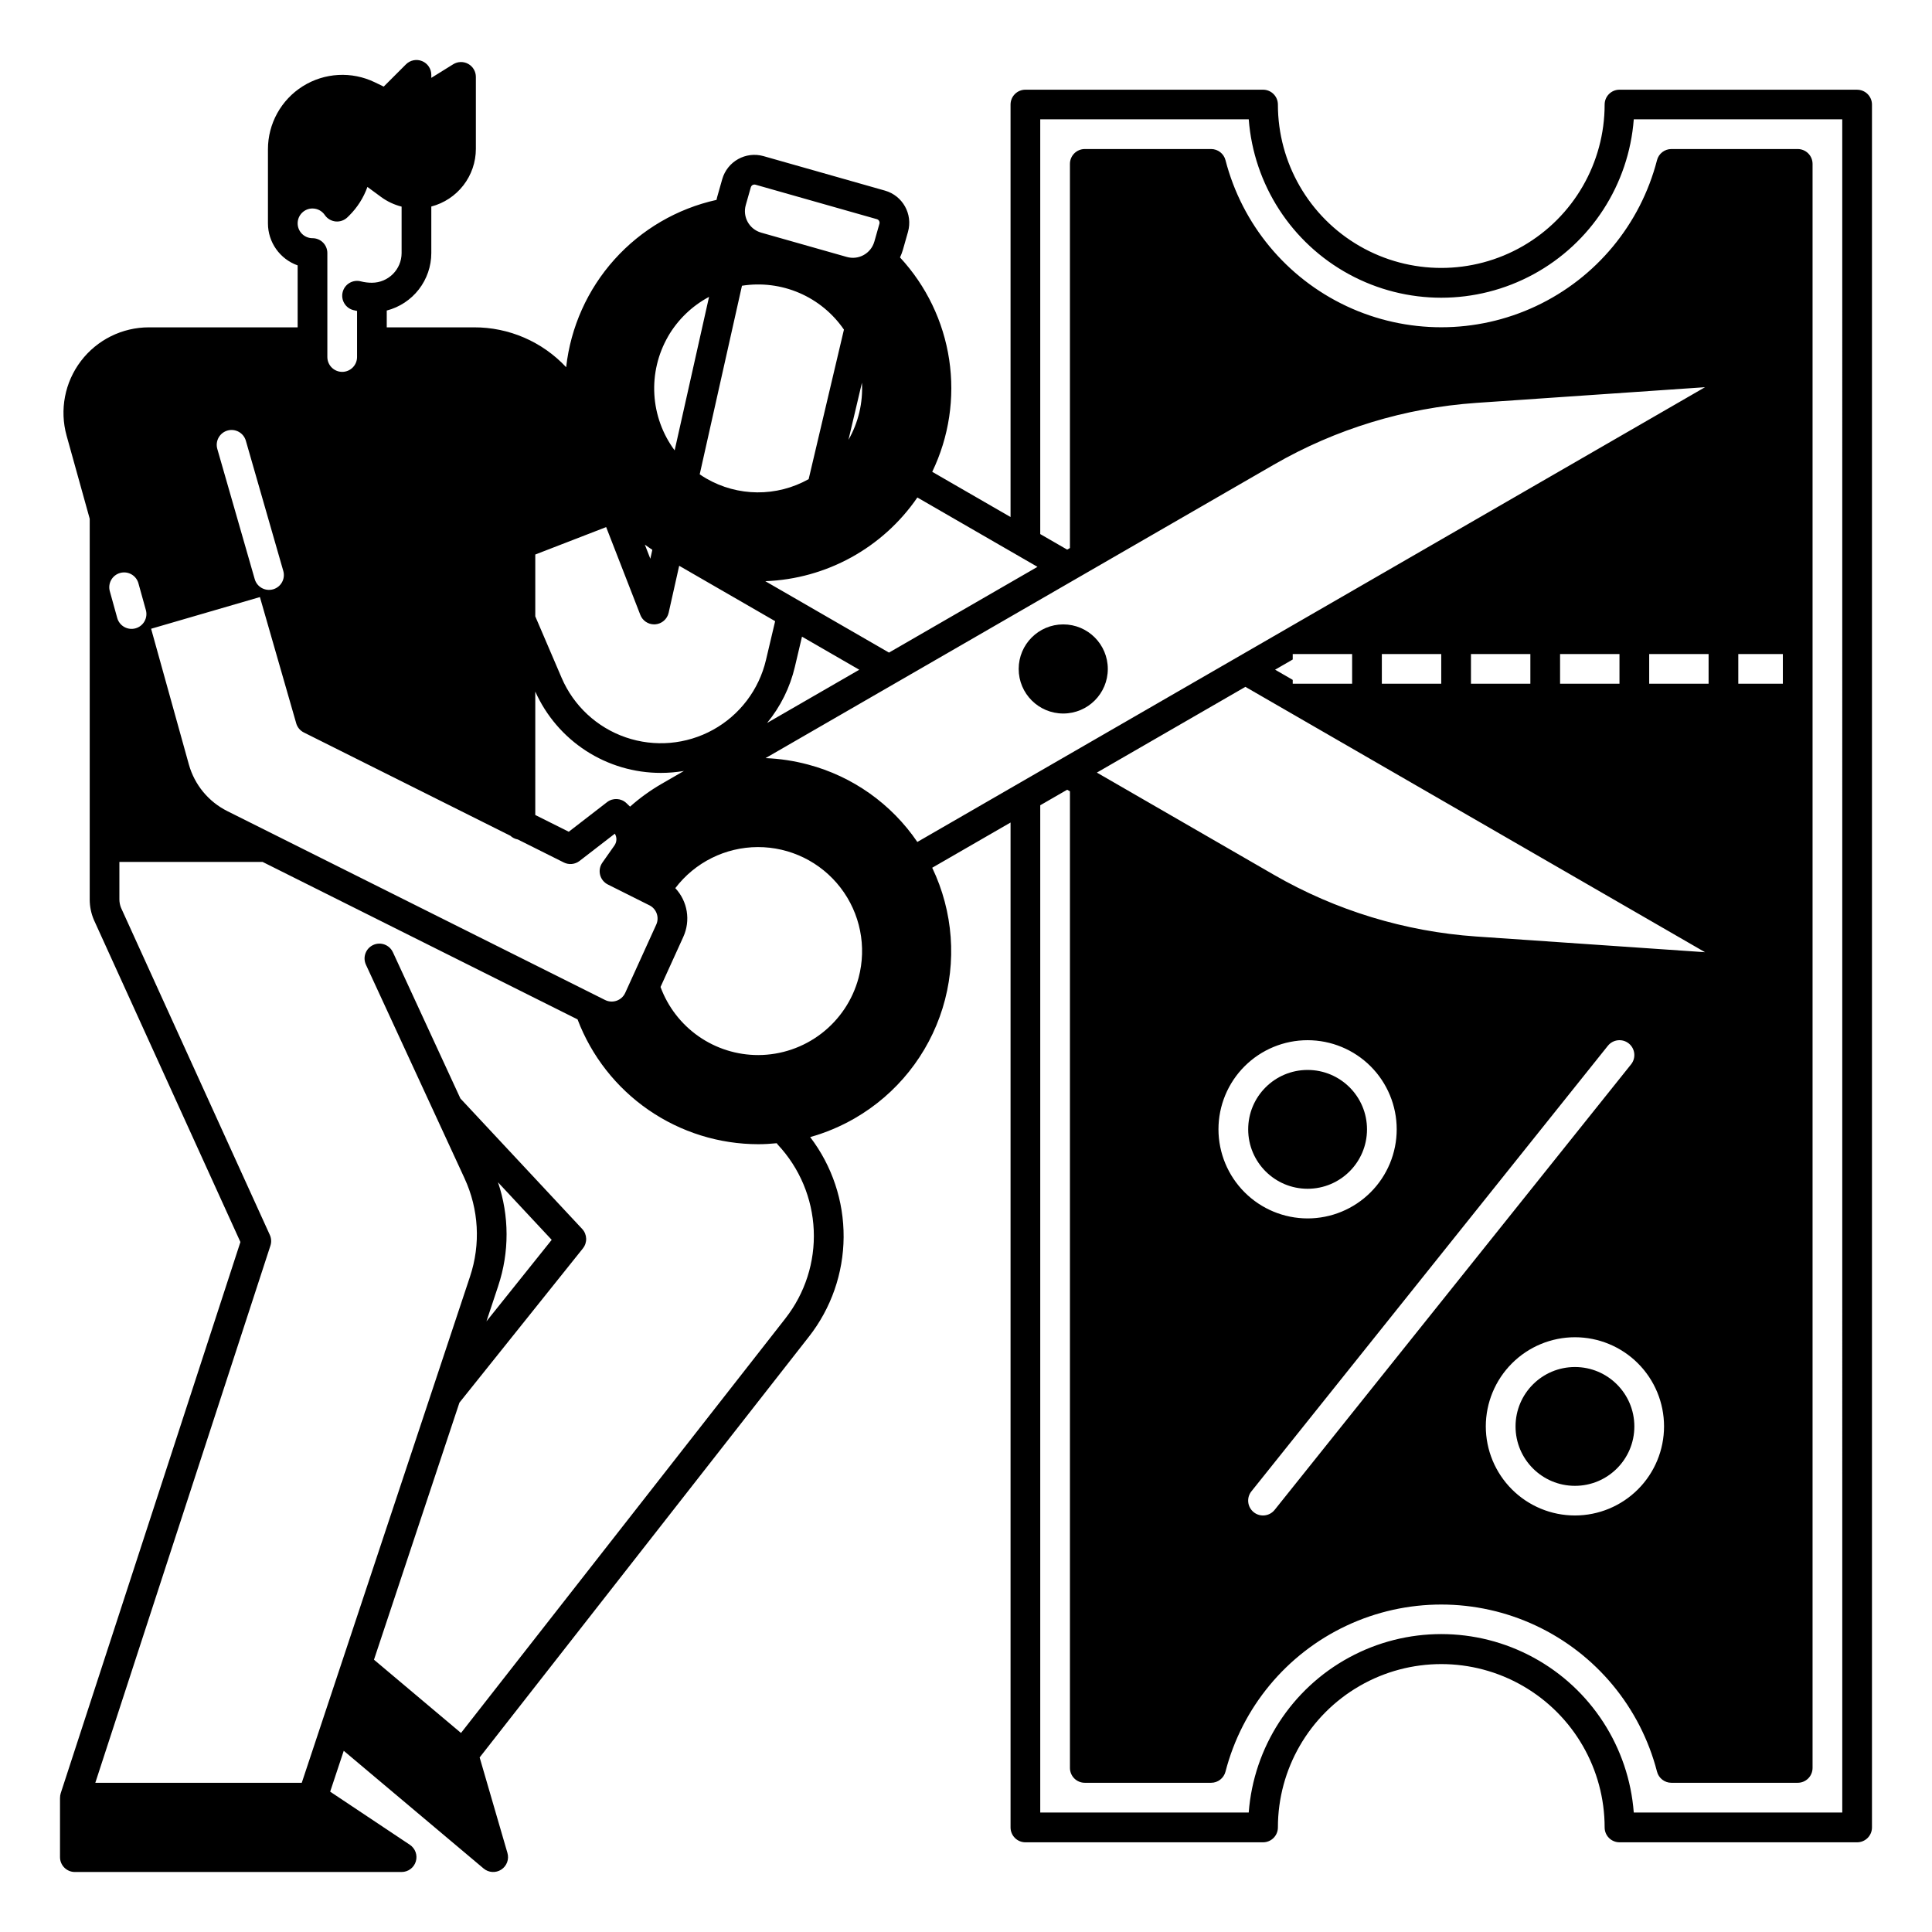<?xml version="1.0" encoding="UTF-8"?>
<!-- Uploaded to: SVG Repo, www.svgrepo.com, Generator: SVG Repo Mixer Tools -->
<svg fill="#000000" width="800px" height="800px" version="1.1" viewBox="144 144 512 512" xmlns="http://www.w3.org/2000/svg">
 <g>
  <path d="m636.16 167.77h-62.977c-2.176 0-3.938 1.762-3.938 3.938 0 15.469-8.25 29.762-21.648 37.496-13.395 7.734-29.898 7.734-43.293 0-13.398-7.734-21.648-22.027-21.648-37.496 0-1.047-0.418-2.047-1.156-2.785-0.734-0.738-1.738-1.152-2.781-1.152h-62.977c-2.172 0-3.938 1.762-3.938 3.938v109.31l-20.758-11.984h0.004c4.449-9.23 6.016-19.59 4.492-29.723-1.523-10.133-6.062-19.574-13.031-27.09 0.309-0.656 0.566-1.336 0.77-2.035l1.344-4.734c1.328-4.703-1.398-9.598-6.102-10.938l-32.184-9.141c-4.703-1.328-9.594 1.402-10.938 6.102l-1.344 4.734c-0.07 0.254-0.117 0.508-0.176 0.762h0.004c-10.441 2.309-19.895 7.828-27.039 15.781-7.144 7.949-11.625 17.938-12.809 28.562-6.32-6.769-15.176-10.602-24.441-10.566h-23.105v-4.453c3.379-0.875 6.367-2.844 8.504-5.598 2.137-2.758 3.301-6.144 3.305-9.629v-12.336c3.379-0.887 6.367-2.859 8.504-5.621 2.137-2.762 3.301-6.152 3.305-9.645v-19.09c0-1.43-0.773-2.746-2.019-3.441-1.25-0.695-2.777-0.656-3.992 0.098l-5.797 3.598v-0.797c0-1.59-0.957-3.027-2.43-3.637-1.469-0.609-3.164-0.27-4.289 0.855l-5.894 5.894-2.371-1.145c-6.113-2.957-13.316-2.559-19.07 1.047-5.75 3.609-9.242 9.926-9.238 16.715v19.633c0.004 5 3.156 9.457 7.871 11.133v16.418h-39.422c-7.074 0-13.742 3.309-18.023 8.945-4.281 5.633-5.68 12.941-3.785 19.762l6.125 22.02v100.87c-0.004 1.879 0.379 3.734 1.117 5.457 0.031 0.074 0.066 0.145 0.098 0.215l38.723 85.133-47.613 146.05c-0.125 0.395-0.188 0.805-0.188 1.219h-0.008v15.746c0 1.043 0.414 2.043 1.152 2.781 0.738 0.738 1.738 1.152 2.781 1.152h86.594c1.734 0 3.266-1.133 3.766-2.793 0.504-1.66-0.141-3.453-1.582-4.418l-21.117-14.078 3.598-10.832 37.062 31.191 0.004 0.004c1.328 1.117 3.231 1.234 4.684 0.289 1.453-0.949 2.117-2.734 1.633-4.402l-7.367-25.32 87.246-111.49v0.004c5.91-7.539 9.148-16.82 9.211-26.398 0.062-9.574-3.055-18.902-8.863-26.516 4.121-1.156 8.086-2.828 11.797-4.969 11.16-6.441 19.48-16.863 23.289-29.176 3.809-12.312 2.828-25.609-2.746-37.234l20.762-11.984v266.32c0 1.043 0.418 2.043 1.156 2.781 0.738 0.738 1.738 1.152 2.781 1.152h62.977c1.043 0 2.047-0.414 2.781-1.152 0.738-0.738 1.156-1.738 1.156-2.781 0-15.469 8.25-29.762 21.648-37.496 13.395-7.734 29.898-7.734 43.293 0 13.398 7.734 21.648 22.027 21.648 37.496 0 1.043 0.414 2.043 1.152 2.781 0.738 0.738 1.742 1.152 2.785 1.152h62.977c1.043 0 2.043-0.414 2.781-1.152 0.738-0.738 1.152-1.738 1.152-2.781v-456.58c0-1.047-0.414-2.047-1.152-2.785-0.738-0.738-1.738-1.152-2.781-1.152zm-249.05 108.07 31.832 18.379-39.352 22.723-32.777-18.922c16.184-0.602 31.129-8.828 40.297-22.18zm-15.395 45.648-24.434 14.105 0.004-0.004c3.562-4.324 6.082-9.414 7.363-14.871l1.887-7.996zm-2.863-60.93 3.574-15.152-0.004-0.004c0.305 5.293-0.938 10.559-3.57 15.156zm-27.219-62.203 1.344-4.734c0.121-0.426 0.508-0.719 0.945-0.715 0.094 0 0.184 0.012 0.27 0.035l32.184 9.141c0.25 0.07 0.465 0.238 0.59 0.465 0.129 0.23 0.16 0.5 0.09 0.75l-1.344 4.734h-0.004c-0.891 3.133-4.152 4.957-7.289 4.066l-22.719-6.449v-0.004c-3.137-0.895-4.953-4.156-4.066-7.293zm-1.004 21.367c5.144-0.812 10.41-0.152 15.195 1.906 4.781 2.059 8.883 5.43 11.828 9.723l-9.348 39.621v0.004c-8.453 4.746-18.785 4.672-27.168-0.191-0.59-0.34-1.152-0.703-1.707-1.082zm-19.582 13.426c2.574-4.434 6.336-8.062 10.859-10.477l-9.117 40.688c-3.203-4.32-5.07-9.477-5.379-14.844-0.309-5.367 0.957-10.707 3.644-15.363zm-4.172 56.559-0.531 2.363-1.453-3.738c0.652 0.465 1.309 0.934 1.984 1.375zm-31.02 1.246 18.785-7.269 9.055 23.27h-0.004c0.59 1.516 2.047 2.512 3.668 2.508 0.098 0 0.195 0 0.297-0.012v0.004c1.727-0.133 3.164-1.375 3.543-3.066l2.793-12.453 25.43 14.68-2.434 10.297c-1.855 7.867-6.953 14.586-14.031 18.492s-15.48 4.633-23.125 2.004c-7.644-2.625-13.824-8.367-17.004-15.797l-6.973-16.273zm0 36.309v0.004c2.867 6.426 7.539 11.879 13.445 15.707 5.906 3.824 12.797 5.859 19.832 5.852 2.051 0 4.098-0.172 6.117-0.512l-5.902 3.406-0.02 0.012c-2.981 1.727-5.781 3.746-8.352 6.035l-0.957-0.918-0.004-0.004c-1.406-1.348-3.586-1.465-5.129-0.273l-10.156 7.848-8.875-4.438zm-59.043-128.01c1.309 0 2.527 0.648 3.262 1.73 0.656 0.969 1.715 1.594 2.883 1.707 1.168 0.109 2.324-0.309 3.156-1.137l0.438-0.43c2.152-2.137 3.801-4.731 4.82-7.586l3.594 2.644c1.637 1.203 3.492 2.078 5.465 2.578v12.301c-0.004 4.344-3.527 7.867-7.871 7.871-0.992 0-1.98-0.121-2.941-0.367-1.012-0.266-2.09-0.113-2.992 0.418s-1.555 1.398-1.812 2.414c-0.262 1.016-0.105 2.09 0.43 2.988 0.535 0.902 1.406 1.551 2.422 1.805 0.316 0.082 0.637 0.148 0.957 0.211v12.211c0 2.176-1.762 3.938-3.934 3.938-2.176 0-3.938-1.762-3.938-3.938v-27.551c0-1.043-0.414-2.047-1.152-2.785-0.738-0.738-1.738-1.152-2.785-1.152-2.172 0-3.934-1.762-3.934-3.934 0-2.176 1.762-3.938 3.934-3.938zm-22.531 58.848c2.09-0.598 4.269 0.605 4.871 2.695l9.922 34.508c0.602 2.09-0.605 4.269-2.695 4.871-2.09 0.598-4.269-0.605-4.871-2.695l-9.918-34.508c-0.602-2.086 0.605-4.266 2.691-4.871zm8.598 44.129 9.621 33.449-0.004 0.004c0.305 1.055 1.039 1.938 2.023 2.43l54.73 27.367c0.547 0.512 1.23 0.852 1.969 0.984l12.203 6.102c1.352 0.676 2.969 0.516 4.164-0.406l9.355-7.227c0.586 0.965 0.547 2.18-0.094 3.109l-3.219 4.574h0.004c-0.66 0.938-0.879 2.113-0.598 3.227 0.277 1.109 1.031 2.043 2.055 2.559l10.996 5.504v-0.004c1.898 0.938 2.707 3.219 1.824 5.144l-8.219 18.078c-0.441 0.969-1.262 1.719-2.269 2.074s-2.117 0.289-3.07-0.191l-100.13-50.066c-4.973-2.496-8.664-6.973-10.164-12.336l-10.008-35.98zm-39.777-1.547v0.004c-0.582-2.094 0.641-4.266 2.738-4.848 2.094-0.582 4.262 0.645 4.844 2.738l1.961 7.055 0.004 0.004c0.289 1.008 0.164 2.09-0.348 3.008-0.512 0.918-1.371 1.59-2.383 1.871-1.012 0.285-2.094 0.148-3.004-0.371-0.914-0.52-1.578-1.387-1.852-2.398zm179.05 192.7-85.98 109.87-23.062-19.414 22.645-68.125 32.727-40.883-0.004-0.004c1.223-1.523 1.137-3.715-0.195-5.144l-32.273-34.578-17.883-38.75-0.004 0.004c-0.91-1.977-3.246-2.836-5.223-1.926-1.973 0.91-2.836 3.25-1.922 5.223l26.137 56.625h-0.004c3.785 8.172 4.305 17.477 1.453 26.016l-33.77 101.61c-0.012 0.031-0.023 0.059-0.031 0.09l-10.793 32.469h-54.711l46.406-142.35c0.309-0.938 0.25-1.953-0.16-2.852l-39.414-86.656-0.012-0.023c-0.289-0.715-0.438-1.48-0.438-2.258v-9.898h37.969l83.449 41.723c3.695 9.723 10.258 18.094 18.816 24s18.715 9.074 29.113 9.078c1.625 0 3.242-0.105 4.856-0.262 0.094 0.141 0.195 0.277 0.305 0.402 5.766 6.172 9.137 14.199 9.504 22.637 0.367 8.434-2.293 16.723-7.5 23.371zm-76.176-36.059 14.23 15.246-17.293 21.605 3.121-9.391-0.004-0.004c2.977-8.914 2.957-18.555-0.055-27.457zm95.547-54.156c-1.57 5.852-5.023 11.02-9.828 14.715-4.801 3.695-10.688 5.703-16.746 5.719-5.644 0.008-11.156-1.719-15.789-4.945-4.633-3.231-8.164-7.801-10.113-13.098l6.027-13.258v-0.004c1.988-4.336 1.156-9.449-2.113-12.93 5.195-6.832 13.273-10.855 21.855-10.883 8.578-0.023 16.684 3.945 21.918 10.746 5.238 6.797 7.008 15.645 4.789 23.938zm15.582-36.039c-6.871-10.098-17.152-17.383-28.957-20.512-3.684-0.984-7.461-1.559-11.27-1.707l134.79-77.82c16.371-9.426 34.676-15.004 53.523-16.316l60.66-4.16zm88.535 172.09 94.465-118.08v0.004c1.359-1.699 3.836-1.973 5.535-0.617 1.695 1.359 1.973 3.836 0.613 5.535l-94.465 118.08c-1.359 1.695-3.836 1.973-5.535 0.613-1.695-1.359-1.973-3.836-0.613-5.535zm-8.734-95.941c0-6.262 2.488-12.27 6.918-16.699 4.43-4.426 10.434-6.914 16.699-6.914 6.262 0 12.27 2.488 16.699 6.914 4.43 4.43 6.918 10.438 6.918 16.699 0 6.266-2.488 12.273-6.918 16.699-4.43 4.43-10.438 6.918-16.699 6.918-6.262-0.008-12.266-2.496-16.691-6.926-4.43-4.426-6.918-10.43-6.926-16.691zm94.465 55.105c6.262 0 12.27 2.488 16.699 6.918 4.43 4.43 6.918 10.434 6.918 16.699 0 6.262-2.488 12.27-6.918 16.699-4.43 4.43-10.438 6.918-16.699 6.918s-12.27-2.488-16.699-6.918c-4.43-4.43-6.918-10.438-6.918-16.699 0.008-6.262 2.5-12.266 6.926-16.691 4.426-4.43 10.43-6.918 16.691-6.926zm-26.18-106.2c-18.848-1.309-37.152-6.887-53.523-16.312l-46.984-27.125 39.359-22.723 121.81 70.324zm-53.277-70.707 4.672-2.699v-1.453h15.742v7.871h-15.742v-1.02zm28.289 3.719v-7.871h15.742v7.871zm23.617 0v-7.871h15.742v7.871zm23.617 0v-7.871h15.742v7.871zm23.617 0v-7.871h15.742v7.871zm51.168 299.14h-55.258c-1.316-17.309-11.32-32.77-26.566-41.062-15.246-8.297-33.66-8.297-48.906 0-15.25 8.293-25.25 23.754-26.566 41.062h-55.25v-266.93l7.137-4.121 0.734 0.426v258.81c0 1.043 0.414 2.047 1.152 2.785s1.738 1.152 2.785 1.152h33.477-0.004c1.797 0 3.363-1.215 3.812-2.953 4.398-17.02 16.148-31.199 32.059-38.676 15.91-7.477 34.324-7.477 50.238 0 15.91 7.477 27.66 21.656 32.059 38.676 0.449 1.738 2.016 2.953 3.809 2.953h33.477c1.047 0 2.047-0.414 2.785-1.152s1.152-1.742 1.152-2.785v-425.09c0-1.043-0.414-2.043-1.152-2.781s-1.738-1.152-2.785-1.152h-33.477c-1.793 0-3.359 1.211-3.809 2.949-4.398 17.023-16.148 31.199-32.059 38.676-15.914 7.477-34.328 7.477-50.238 0-15.91-7.477-27.66-21.652-32.059-38.676-0.449-1.738-2.016-2.949-3.812-2.949h-33.473c-2.176 0-3.938 1.762-3.938 3.934v101.8l-0.734 0.426-7.137-4.121v-109.92h55.254c1.316 17.309 11.316 32.77 26.566 41.062 15.246 8.297 33.66 8.297 48.906 0 15.246-8.293 25.25-23.754 26.566-41.062h55.25zm-27.555-299.14v-7.871h11.809v7.871z"/>
  <path d="m577.12 522.02c0 8.695-7.047 15.742-15.742 15.742s-15.742-7.047-15.742-15.742 7.047-15.746 15.742-15.746 15.742 7.051 15.742 15.746"/>
  <path d="m506.27 443.29c0 8.695-7.047 15.746-15.742 15.746-8.695 0-15.746-7.051-15.746-15.746 0-8.695 7.051-15.742 15.746-15.742 8.695 0 15.742 7.047 15.742 15.742"/>
  <path d="m437.58 321.28c0 6.523-5.289 11.809-11.809 11.809-6.523 0-11.809-5.285-11.809-11.809 0-6.519 5.285-11.809 11.809-11.809 6.519 0 11.809 5.289 11.809 11.809"/>
 </g>
</svg>